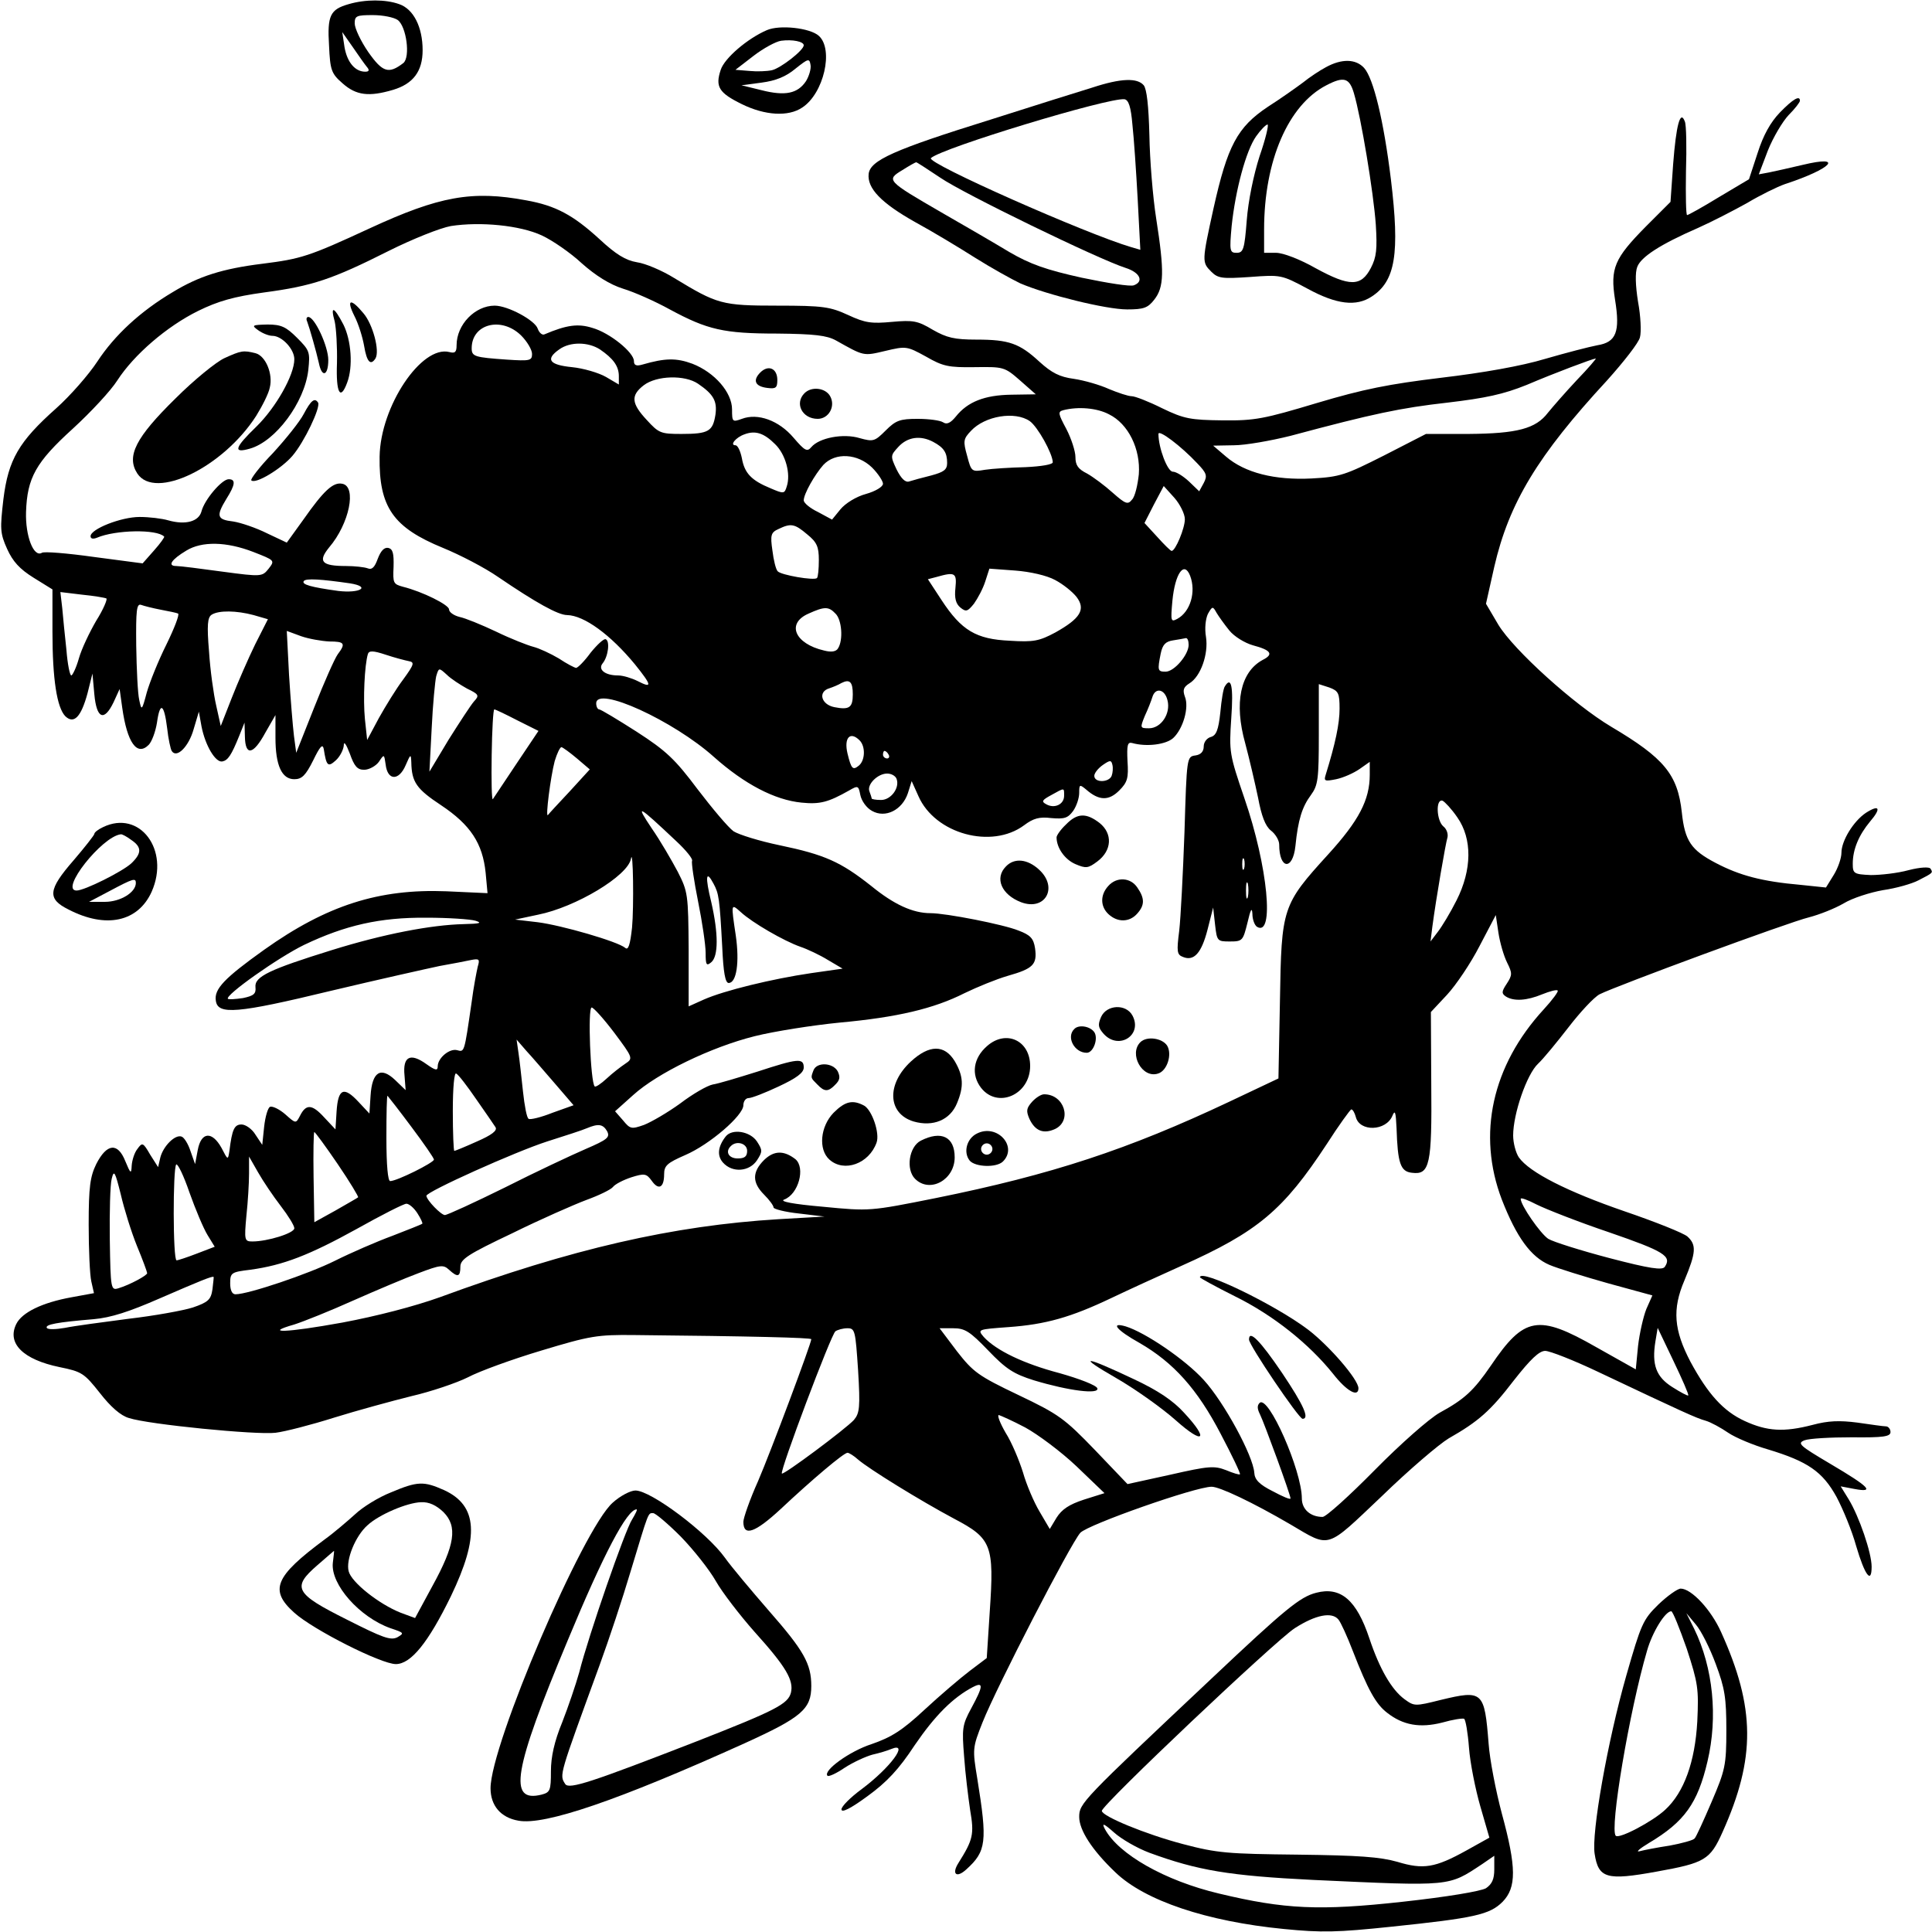 <?xml version="1.0" standalone="no"?>
<!DOCTYPE svg PUBLIC "-//W3C//DTD SVG 20010904//EN"
 "http://www.w3.org/TR/2001/REC-SVG-20010904/DTD/svg10.dtd">
<svg version="1.0" xmlns="http://www.w3.org/2000/svg"
 width="512pt" height="512pt" viewBox="0 0 512 512"
 preserveAspectRatio="xMidYMid meet">

<g transform="translate(0,512) scale(0.1,-0.1)"
fill="#000000" stroke="none">
<path d="M924 5109 c-49 -14 -57 -30 -52 -110 3 -65 6 -74 36 -100 36 -32 70
-36 134 -17 53 16 78 49 78 105 0 61 -24 109 -62 122 -36 13 -90 13 -134 0z
m130 -42 c23 -17 34 -98 15 -114 -39 -30 -55 -25 -93 29 -20 29 -36 63 -36 76
0 20 5 22 48 22 27 0 56 -6 66 -13z m-82 -124 c8 -9 6 -13 -4 -13 -27 0 -48
25 -55 65 l-6 40 28 -40 c15 -22 32 -46 37 -52z"/>
<path d="M2032 5040 c-51 -22 -112 -74 -122 -105 -15 -45 -5 -61 56 -91 61
-30 123 -34 160 -9 57 37 84 154 44 190 -23 21 -104 30 -138 15z m98 -40 c0
-13 -60 -60 -84 -66 -13 -3 -40 -4 -60 -2 l-37 3 48 37 c26 20 59 38 73 40 30
4 60 -2 60 -12z m6 -95 c-22 -33 -55 -40 -118 -24 l-53 13 53 7 c38 5 65 16
90 37 34 27 37 28 40 10 2 -10 -4 -30 -12 -43z"/>
<path d="M3514 4942 c-17 -9 -44 -27 -60 -40 -16 -12 -58 -42 -94 -65 -81 -54
-107 -103 -144 -269 -31 -141 -31 -143 -6 -168 18 -18 29 -19 103 -14 81 6 83
6 152 -31 77 -42 129 -48 170 -21 63 41 75 113 51 311 -19 155 -46 267 -71
295 -22 24 -59 25 -101 2z m74 -69 c19 -64 52 -263 58 -348 4 -65 2 -86 -13
-115 -26 -50 -56 -50 -146 -1 -42 24 -87 41 -105 41 l-32 0 0 62 c0 182 64
330 165 382 46 24 61 20 73 -21z m-250 -167 c-16 -50 -30 -118 -34 -170 -6
-77 -9 -86 -27 -86 -18 0 -19 5 -13 71 10 95 38 200 65 238 12 17 26 31 30 31
4 0 -5 -38 -21 -84z"/>
<path d="M2895 4888 c-33 -10 -154 -48 -270 -85 -257 -80 -319 -108 -323 -144
-4 -38 33 -77 124 -128 44 -24 114 -66 158 -94 43 -27 97 -57 120 -68 70 -30
227 -69 283 -69 44 0 55 4 72 26 26 33 27 74 5 215 -9 57 -17 157 -18 221 -2
78 -7 122 -15 132 -17 20 -60 19 -136 -6z m106 -98 c4 -36 10 -125 14 -198 l7
-134 -24 7 c-119 35 -544 223 -531 236 29 27 471 161 513 156 11 -2 17 -20 21
-67z m-509 -141 c61 -42 419 -216 491 -239 38 -12 49 -36 22 -46 -9 -4 -71 6
-138 20 -95 21 -137 36 -192 68 -38 23 -119 70 -180 105 -145 84 -147 86 -104
112 19 12 35 21 37 21 2 0 31 -19 64 -41z"/>
<path d="M4717 4822 c-25 -26 -44 -60 -59 -107 l-23 -70 -79 -47 c-44 -27 -82
-48 -85 -48 -3 0 -4 52 -3 115 2 64 1 124 -3 133 -12 32 -23 -9 -31 -113 l-7
-100 -65 -65 c-84 -85 -95 -111 -82 -194 14 -86 3 -113 -47 -121 -21 -4 -83
-20 -138 -36 -63 -19 -165 -37 -275 -50 -140 -17 -206 -30 -330 -67 -140 -42
-164 -47 -250 -46 -85 1 -102 4 -160 32 -36 18 -72 32 -81 32 -9 0 -36 9 -60
19 -24 11 -66 23 -93 27 -38 5 -59 16 -91 45 -53 49 -81 59 -167 59 -59 0 -79
5 -116 26 -40 24 -52 26 -108 21 -54 -5 -71 -3 -116 18 -48 22 -66 25 -188 25
-148 0 -159 4 -273 73 -32 20 -77 39 -99 42 -30 5 -56 21 -99 61 -70 64 -116
89 -194 103 -144 27 -231 11 -415 -74 -162 -75 -182 -81 -285 -94 -105 -13
-168 -33 -237 -75 -86 -51 -154 -114 -200 -184 -23 -35 -72 -91 -109 -124 -99
-88 -127 -136 -140 -241 -9 -78 -9 -90 10 -132 15 -33 33 -53 70 -76 l50 -31
0 -112 c0 -127 12 -201 34 -224 23 -22 42 -2 59 61 l13 52 5 -55 c6 -65 26
-73 51 -21 l16 35 7 -50 c13 -92 39 -129 70 -98 8 8 18 34 22 59 8 57 19 50
27 -15 3 -28 9 -55 12 -60 13 -21 45 11 58 57 l14 47 7 -39 c10 -51 37 -96 55
-93 15 3 24 16 45 68 l14 35 1 -37 c1 -52 22 -49 54 10 l27 47 0 -60 c0 -74
17 -110 50 -110 20 0 30 10 50 50 18 37 25 45 28 30 7 -45 11 -49 32 -30 11
10 20 28 21 39 0 13 6 5 16 -21 12 -34 20 -43 38 -43 13 0 31 10 39 21 14 21
14 21 18 -7 5 -43 35 -44 53 -2 13 30 14 31 15 8 1 -53 14 -71 79 -114 78 -52
110 -101 118 -179 l5 -54 -109 5 c-179 7 -317 -37 -483 -155 -105 -75 -133
-104 -128 -135 5 -38 56 -34 304 26 126 30 256 59 289 66 33 6 71 13 84 16 21
4 23 2 17 -18 -3 -13 -11 -54 -16 -93 -20 -138 -19 -133 -39 -128 -20 5 -51
-21 -51 -43 0 -12 -6 -11 -30 6 -43 31 -63 20 -58 -30 l3 -39 -28 27 c-38 36
-61 22 -65 -42 l-3 -47 -29 31 c-39 42 -54 35 -58 -25 l-3 -48 -30 32 c-32 35
-48 36 -64 4 -11 -21 -11 -21 -39 4 -15 13 -33 22 -40 20 -6 -2 -13 -26 -16
-53 l-5 -48 -18 27 c-9 15 -26 27 -37 27 -19 0 -25 -13 -32 -70 -4 -25 -4 -25
-21 8 -25 45 -54 43 -63 -6 l-7 -37 -12 34 c-6 19 -17 37 -24 39 -17 6 -48
-25 -56 -55 l-6 -26 -21 33 c-19 33 -21 33 -34 15 -8 -10 -14 -30 -15 -44 -1
-23 -3 -22 -17 12 -20 50 -49 47 -77 -8 -16 -33 -20 -60 -20 -160 0 -66 3
-134 7 -151 l7 -31 -60 -11 c-77 -14 -131 -40 -146 -71 -25 -51 18 -94 115
-114 59 -12 65 -16 107 -69 28 -36 55 -60 77 -66 52 -17 337 -45 388 -39 25 3
95 21 155 40 61 19 153 44 205 57 52 12 120 35 150 50 30 16 118 48 195 71
129 39 148 42 245 41 310 -3 470 -7 470 -11 0 -11 -107 -297 -141 -376 -22
-49 -39 -98 -39 -108 0 -40 31 -29 99 34 82 77 167 149 177 149 4 0 17 -8 28
-18 29 -25 165 -109 255 -157 99 -52 106 -70 94 -245 l-8 -124 -45 -34 c-25
-19 -79 -65 -120 -103 -59 -55 -88 -73 -140 -91 -59 -19 -130 -71 -117 -84 3
-3 23 6 45 21 23 15 56 30 74 35 18 4 41 11 50 15 49 20 -3 -50 -78 -106 -30
-22 -54 -46 -54 -54 0 -10 24 2 69 35 51 37 83 71 125 135 54 79 101 126 154
154 29 15 28 3 -4 -56 -24 -44 -25 -54 -19 -128 3 -44 11 -108 16 -142 11 -64
8 -78 -31 -140 -19 -30 -5 -41 21 -17 53 48 56 73 29 240 -13 79 -13 82 14
150 37 93 233 473 259 502 21 22 305 122 348 122 21 0 108 -41 209 -100 107
-63 92 -67 242 75 72 70 152 138 177 153 79 45 111 73 173 154 44 56 67 78 83
78 12 0 76 -25 141 -56 226 -107 259 -122 284 -129 14 -4 41 -19 60 -32 19
-13 67 -33 105 -44 106 -32 145 -59 182 -126 17 -32 41 -90 52 -130 23 -78 41
-102 41 -55 0 37 -33 133 -61 179 l-21 34 37 -7 c54 -10 40 5 -65 67 -81 48
-88 54 -68 62 13 5 69 8 126 8 84 -1 102 2 102 14 0 8 -6 15 -12 15 -7 0 -41
5 -76 10 -47 6 -77 5 -118 -6 -77 -20 -121 -17 -180 10 -57 26 -98 72 -144
157 -44 84 -49 139 -16 216 31 74 32 94 8 116 -10 9 -85 39 -167 67 -151 52
-252 103 -280 143 -8 12 -15 38 -15 58 0 57 36 162 66 190 14 13 50 57 81 97
30 39 67 79 82 87 46 23 501 191 555 204 27 7 68 23 92 37 23 14 70 29 104 35
35 5 77 17 94 26 39 20 39 20 32 31 -3 5 -27 4 -58 -4 -29 -8 -74 -13 -100
-13 -45 2 -48 4 -48 30 0 38 16 76 46 112 30 35 25 46 -11 23 -33 -22 -65 -74
-65 -106 0 -14 -9 -40 -20 -58 l-21 -34 -67 7 c-103 9 -162 25 -225 58 -65 34
-82 58 -90 134 -11 101 -47 144 -187 227 -99 59 -258 203 -299 270 l-33 56 22
98 c39 169 115 295 299 494 44 49 84 100 87 114 4 14 2 57 -5 94 -7 44 -8 78
-2 93 10 26 60 59 161 103 36 16 94 46 130 66 35 21 80 43 100 50 125 41 159
78 47 51 -34 -8 -74 -17 -89 -20 l-27 -5 24 63 c14 35 39 77 55 94 17 17 30
34 30 38 0 15 -18 5 -53 -31z m-3281 -326 c28 -13 76 -46 106 -74 36 -32 74
-56 109 -67 30 -9 86 -34 124 -55 100 -54 143 -64 285 -64 99 -1 131 -5 155
-18 75 -42 72 -42 131 -28 55 13 57 13 108 -15 45 -26 60 -29 129 -28 76 1 79
1 120 -35 l42 -37 -65 -1 c-71 -1 -116 -19 -147 -58 -14 -17 -24 -22 -34 -15
-8 5 -38 9 -67 9 -47 0 -58 -4 -85 -31 -29 -29 -33 -30 -69 -20 -43 13 -107 1
-128 -24 -11 -13 -17 -10 -47 25 -39 46 -95 66 -137 50 -25 -9 -26 -8 -26 25
0 45 -46 98 -105 121 -43 16 -73 15 -132 -2 -17 -5 -23 -2 -23 9 0 23 -64 75
-110 88 -38 12 -68 8 -127 -17 -6 -3 -14 4 -18 15 -7 22 -79 61 -114 61 -52 0
-101 -50 -101 -105 0 -18 -4 -22 -19 -18 -74 19 -183 -144 -185 -277 -2 -134
36 -188 168 -242 44 -18 110 -52 146 -77 100 -68 159 -101 183 -101 45 -1 115
-52 180 -131 45 -56 46 -64 7 -44 -16 8 -39 15 -52 15 -35 0 -54 16 -41 32 15
18 20 60 8 64 -5 2 -23 -15 -40 -36 -16 -22 -33 -39 -38 -40 -4 0 -25 11 -46
25 -22 13 -52 27 -68 31 -15 4 -59 21 -98 40 -38 18 -82 36 -97 39 -16 4 -28
13 -28 20 0 12 -70 47 -122 60 -26 7 -27 10 -25 53 1 36 -2 47 -14 50 -11 2
-20 -8 -28 -29 -8 -22 -15 -30 -27 -25 -8 3 -34 6 -57 6 -65 0 -75 12 -45 49
54 63 74 162 35 169 -24 5 -49 -18 -103 -95 l-44 -61 -53 25 c-28 14 -69 28
-89 31 -43 5 -46 14 -18 60 24 38 25 52 6 52 -18 0 -64 -54 -72 -85 -7 -27
-42 -37 -88 -24 -17 5 -51 9 -76 9 -49 0 -130 -32 -130 -51 0 -7 7 -8 17 -4
49 21 159 23 178 3 2 -1 -10 -18 -27 -37 l-30 -34 -129 17 c-71 10 -133 15
-138 11 -22 -13 -44 45 -42 108 3 91 26 132 124 221 48 44 101 101 118 128 44
68 131 143 214 184 53 26 95 38 175 49 128 17 181 35 330 110 64 32 137 61
165 66 78 12 183 2 241 -25z m-55 -265 c16 -16 29 -38 29 -49 0 -18 -6 -19
-67 -15 -85 6 -93 8 -93 30 0 65 79 85 131 34z m209 -37 c35 -24 50 -44 50
-71 l0 -22 -34 20 c-19 11 -60 23 -90 26 -61 6 -71 21 -34 47 29 21 77 20 108
0z m2589 -81 c-30 -32 -64 -71 -77 -87 -32 -42 -81 -55 -210 -56 l-113 0 -111
-57 c-103 -52 -117 -57 -192 -61 -98 -5 -177 15 -227 58 l-34 29 55 1 c30 0
98 12 150 25 220 59 292 74 416 88 101 12 148 22 210 47 75 32 174 69 183 70
2 0 -20 -26 -50 -57z m-2329 -10 c41 -28 51 -46 46 -82 -7 -44 -18 -51 -90
-51 -55 0 -60 2 -92 37 -41 44 -43 65 -8 92 34 26 109 28 144 4z m1089 -81
c51 -25 84 -92 79 -159 -3 -28 -10 -59 -18 -67 -11 -14 -17 -12 -51 18 -21 19
-52 42 -68 51 -24 12 -31 22 -31 44 0 15 -11 49 -24 74 -22 41 -23 46 -8 50
39 10 89 6 121 -11z m-210 -18 c21 -15 60 -85 61 -109 0 -6 -30 -11 -72 -13
-40 -1 -89 -4 -108 -7 -35 -6 -36 -5 -47 37 -11 39 -10 45 10 66 37 40 117 53
156 26z m-675 -61 c28 -27 42 -79 31 -112 -6 -20 -8 -20 -43 -5 -51 21 -69 40
-76 80 -4 19 -11 34 -17 34 -16 0 1 21 24 29 29 11 52 3 81 -26z m1119 -51
c25 -26 27 -33 17 -52 l-12 -22 -27 26 c-15 14 -34 26 -43 26 -14 0 -38 63
-38 100 0 13 60 -32 103 -78z m-700 57 c28 -15 37 -28 37 -56 0 -18 -9 -24
-42 -33 -24 -6 -50 -13 -59 -16 -10 -3 -21 8 -33 32 -17 36 -16 37 5 60 24 26
58 31 92 13z m-162 -68 c16 -16 29 -36 29 -43 0 -8 -20 -20 -45 -27 -26 -7
-55 -25 -68 -41 l-22 -27 -37 20 c-21 10 -38 24 -38 31 0 17 29 68 52 94 32
34 91 30 129 -7z m829 -137 c0 -24 -25 -84 -35 -84 -3 0 -20 17 -38 37 l-34
37 25 49 26 49 28 -31 c15 -17 28 -43 28 -57z m-1001 -40 c26 -21 31 -33 31
-68 0 -24 -2 -45 -5 -48 -8 -7 -95 8 -104 18 -5 5 -11 30 -14 55 -6 41 -4 48
16 57 33 16 43 14 76 -14z m-1467 -47 c56 -22 57 -22 40 -44 -17 -21 -18 -22
-122 -8 -58 8 -113 15 -123 15 -24 0 -13 17 27 41 41 25 106 24 178 -4z m2124
-74 c21 -11 46 -31 57 -45 25 -33 10 -57 -56 -94 -43 -23 -58 -26 -121 -22
-89 4 -128 27 -181 108 l-36 55 23 6 c49 14 54 11 50 -29 -3 -27 1 -42 13 -52
15 -12 19 -11 36 10 10 14 24 40 30 59 l11 34 68 -5 c40 -3 84 -13 106 -25z
m358 11 c16 -42 1 -95 -34 -114 -17 -9 -18 -7 -13 48 7 72 31 107 47 66z
m-2226 -20 c56 -9 26 -27 -32 -20 -72 10 -97 17 -91 26 5 8 47 5 123 -6z
m-646 -40 c3 -2 -8 -29 -27 -59 -18 -31 -39 -75 -46 -100 -7 -25 -17 -45 -20
-45 -4 0 -10 30 -13 68 -4 37 -9 86 -11 110 l-5 43 58 -7 c31 -3 60 -8 64 -10z
m145 -30 c21 -4 41 -8 45 -10 4 -3 -10 -39 -31 -82 -21 -42 -44 -99 -52 -127
-13 -49 -14 -49 -20 -20 -4 17 -7 81 -8 144 -1 94 1 112 13 108 8 -3 32 -9 53
-13z m1787 -10 c17 -16 21 -70 7 -92 -5 -9 -18 -11 -37 -6 -78 18 -101 72 -41
98 42 19 53 19 71 0z m1044 -45 c13 -16 41 -33 62 -39 49 -13 56 -24 26 -39
-59 -32 -76 -114 -46 -221 11 -41 26 -106 34 -144 9 -48 19 -75 34 -87 12 -9
22 -26 22 -37 0 -66 36 -70 43 -4 7 70 18 104 41 135 19 26 21 42 21 161 l0
133 28 -9 c24 -9 27 -15 27 -56 0 -40 -11 -92 -37 -176 -5 -16 -2 -17 28 -11
19 4 46 16 62 27 l27 19 0 -34 c0 -67 -29 -122 -110 -211 -122 -134 -124 -141
-128 -387 l-4 -207 -131 -62 c-267 -126 -470 -193 -777 -255 -175 -35 -175
-35 -299 -23 -80 7 -116 14 -103 19 38 14 57 84 30 107 -31 24 -57 23 -83 -2
-32 -32 -32 -60 0 -92 14 -14 25 -29 25 -34 0 -4 30 -12 68 -16 l67 -8 -122
-7 c-279 -17 -547 -78 -898 -207 -67 -24 -167 -50 -258 -67 -149 -27 -211 -29
-127 -5 25 8 95 36 155 63 61 27 139 60 174 73 58 22 66 23 81 9 23 -21 30
-19 30 8 0 20 20 33 138 89 75 37 164 76 196 88 33 12 64 27 70 34 6 8 28 19
49 26 35 11 40 10 54 -9 18 -26 33 -19 33 17 0 23 8 30 56 51 65 28 154 105
154 132 0 10 6 19 14 19 8 0 44 14 80 31 47 22 66 36 66 50 0 26 -16 24 -123
-11 -51 -16 -104 -32 -118 -34 -15 -3 -53 -25 -86 -50 -33 -24 -76 -49 -96
-57 -34 -12 -37 -11 -56 12 l-21 24 48 43 c64 58 206 127 322 156 52 13 154
29 225 36 153 14 250 37 331 78 33 16 84 37 115 46 67 19 78 30 72 73 -4 26
-12 35 -44 47 -39 16 -192 46 -233 46 -47 0 -97 23 -157 72 -81 64 -123 83
-243 108 -53 11 -108 28 -122 37 -14 10 -56 60 -95 111 -60 80 -83 102 -162
153 -50 32 -95 59 -99 59 -4 0 -8 7 -8 16 0 48 205 -46 312 -142 81 -72 161
-114 232 -121 49 -5 71 1 126 32 24 14 25 13 30 -12 3 -15 16 -34 31 -42 35
-20 80 2 95 47 l10 32 18 -40 c44 -100 194 -141 280 -77 24 18 40 23 72 19 35
-3 44 0 58 19 9 13 16 34 16 48 0 22 1 23 18 9 34 -30 60 -31 88 -3 22 22 25
33 22 78 -2 42 0 51 12 48 39 -11 90 -4 109 13 26 24 43 81 31 110 -6 17 -4
25 12 35 30 18 51 78 44 123 -4 23 -1 48 5 61 12 21 13 21 23 3 6 -10 21 -31
34 -47z m-2586 41 l38 -11 -34 -67 c-18 -37 -46 -101 -62 -142 l-29 -74 -12
54 c-7 30 -16 95 -19 143 -6 71 -4 91 7 98 19 12 66 11 111 -1z m201 -70 c40
0 44 -5 22 -34 -8 -11 -36 -74 -62 -140 l-48 -121 -6 45 c-3 25 -9 97 -13 161
l-6 117 38 -14 c20 -7 54 -13 75 -14z m2277 -9 c0 -26 -38 -71 -61 -71 -21 0
-22 3 -13 48 5 24 13 32 33 35 14 2 29 5 34 6 4 0 7 -7 7 -18z m-2067 -43 c16
-3 15 -8 -14 -48 -19 -25 -47 -71 -65 -103 l-31 -58 -6 56 c-5 52 -1 142 8
172 3 9 14 9 47 -2 24 -8 51 -15 61 -17z m155 -73 c31 -15 33 -18 18 -34 -8
-9 -38 -55 -67 -101 l-51 -85 6 115 c3 63 9 125 12 138 7 23 7 23 28 4 11 -11
36 -27 54 -37z m1022 -15 c0 -35 -9 -42 -49 -34 -35 7 -44 41 -13 50 9 3 24 9
32 14 22 11 30 3 30 -30z m834 -16 c9 -35 -17 -74 -49 -74 -24 0 -24 1 -11 33
8 17 17 40 20 50 8 26 33 21 40 -9z m-1723 -53 l56 -28 -59 -88 c-32 -48 -60
-90 -62 -93 -3 -2 -4 50 -3 117 1 66 4 121 7 121 3 0 30 -13 61 -29z m907 -53
c16 -16 15 -53 -2 -67 -16 -13 -20 -9 -30 32 -10 42 7 60 32 35z m-749 -48
l34 -29 -53 -58 c-30 -32 -56 -60 -58 -63 -7 -8 7 101 18 143 6 20 14 37 18
37 4 -1 22 -14 41 -30z m826 10 c3 -5 1 -10 -4 -10 -6 0 -11 5 -11 10 0 6 2
10 4 10 3 0 8 -4 11 -10z m591 -56 c-7 -18 -46 -19 -46 0 0 7 10 20 23 29 19
13 22 13 25 0 2 -8 1 -21 -2 -29z m-570 -8 c9 -24 -15 -56 -41 -56 -14 0 -25
2 -25 4 0 2 -3 11 -6 19 -7 18 22 47 47 47 11 0 22 -6 25 -14z m444 -45 c0
-23 -26 -35 -48 -22 -13 7 -10 11 14 24 36 20 34 20 34 -2z m1042 -57 c40 -57
39 -139 -2 -220 -16 -32 -39 -70 -50 -84 l-19 -25 5 40 c10 75 35 220 40 236
2 9 -2 22 -11 29 -18 15 -21 74 -2 68 6 -3 24 -22 39 -44z m-2070 -63 c26 -24
45 -48 42 -52 -2 -5 5 -53 16 -108 11 -54 20 -116 20 -136 0 -32 2 -36 15 -25
19 16 19 76 0 159 -17 69 -14 87 6 49 14 -26 16 -38 23 -168 3 -67 8 -95 17
-95 21 0 29 55 19 125 -13 87 -13 86 13 63 30 -28 115 -77 158 -92 18 -6 52
-22 73 -35 l39 -23 -84 -12 c-102 -15 -230 -46 -284 -70 l-40 -18 0 151 c-1
146 -2 153 -29 206 -16 30 -46 82 -69 115 -44 66 -38 63 65 -34z m-117 -229
c-5 -46 -10 -61 -18 -54 -20 17 -169 60 -232 68 l-60 7 61 13 c100 20 238 103
246 148 6 34 8 -129 3 -182z m-415 18 c19 -6 12 -8 -31 -9 -86 -2 -212 -26
-350 -69 -164 -51 -205 -70 -202 -98 2 -18 -5 -23 -33 -29 -20 -3 -38 -4 -40
-2 -9 9 134 110 202 143 109 52 201 73 324 72 58 0 116 -4 130 -8z m2734 -111
c14 -28 14 -33 -1 -56 -14 -21 -14 -26 -2 -34 21 -13 55 -11 96 6 20 8 38 13
41 10 3 -2 -14 -25 -37 -50 -137 -149 -177 -331 -111 -504 39 -100 77 -152
126 -173 21 -9 92 -31 156 -49 l117 -32 -16 -36 c-8 -20 -18 -64 -22 -98 l-6
-62 -105 59 c-154 88 -191 81 -279 -49 -46 -67 -70 -89 -136 -125 -28 -16
-103 -82 -172 -152 -67 -68 -129 -124 -138 -124 -32 0 -55 20 -55 49 0 74 -89
276 -112 253 -7 -7 -6 -16 1 -30 11 -22 81 -213 81 -223 0 -4 -21 5 -47 19
-36 18 -48 31 -49 49 -3 45 -80 187 -134 246 -49 54 -155 126 -207 142 -42 12
-24 -10 37 -44 90 -52 153 -122 215 -241 30 -57 53 -105 51 -107 -1 -2 -18 3
-37 11 -31 12 -46 11 -147 -12 l-114 -25 -86 90 c-81 84 -96 95 -203 146 -107
51 -120 61 -163 116 l-46 61 36 0 c31 0 44 -8 93 -59 47 -49 67 -62 121 -79
93 -28 174 -38 168 -21 -3 8 -47 25 -100 40 -95 25 -168 60 -201 96 -17 20
-16 20 65 26 99 7 166 26 273 77 44 21 127 59 185 85 204 91 271 148 386 323
32 50 62 91 65 92 4 0 9 -9 12 -20 10 -40 80 -38 97 3 7 17 9 10 11 -33 3 -92
10 -115 41 -118 47 -6 53 21 51 235 l-1 191 43 46 c24 26 63 84 86 129 l43 82
7 -47 c4 -26 14 -61 23 -79z m-2366 -186 c50 -67 50 -68 29 -82 -12 -8 -34
-25 -49 -39 -15 -14 -30 -24 -32 -21 -11 10 -19 209 -8 209 5 0 32 -30 60 -67z
m-157 -135 l49 -57 -56 -20 c-30 -12 -59 -19 -63 -16 -5 2 -11 35 -15 72 -4
37 -9 84 -12 103 l-5 35 26 -30 c15 -16 49 -56 76 -87z m-209 -41 c24 -34 47
-68 51 -74 6 -9 -10 -21 -49 -38 -31 -14 -58 -25 -60 -25 -2 0 -4 48 -4 106 0
63 4 103 9 99 6 -3 29 -33 53 -68z m-172 -73 c33 -44 60 -83 60 -87 0 -8 -98
-57 -116 -57 -6 0 -10 41 -10 115 0 63 1 113 3 111 2 -2 31 -39 63 -82z m519
-12 c8 -16 1 -22 -57 -47 -37 -16 -133 -61 -214 -102 -81 -40 -153 -73 -159
-73 -10 0 -48 39 -49 51 0 11 236 117 320 144 47 15 94 30 105 35 31 13 43 11
54 -8z m-714 -87 c32 -47 56 -87 54 -88 -2 -2 -29 -17 -60 -35 l-56 -31 -2
120 c-1 65 0 119 2 119 2 0 30 -38 62 -85z m-151 -111 c20 -26 36 -52 36 -59
0 -13 -71 -35 -111 -35 -21 0 -22 3 -16 68 4 37 7 87 7 112 l0 45 24 -42 c13
-23 40 -63 60 -89z m-194 -77 l19 -31 -47 -18 c-26 -10 -50 -18 -54 -18 -10 0
-10 244 -1 254 4 3 20 -30 35 -74 16 -45 37 -95 48 -113z m-187 -29 c15 -36
27 -69 27 -72 0 -6 -46 -31 -76 -40 -20 -6 -21 -3 -23 128 -1 74 1 147 5 162
6 25 9 19 24 -41 9 -39 28 -100 43 -137z m3902 36 c145 -50 166 -63 147 -91
-6 -10 -40 -5 -147 23 -76 20 -149 43 -162 51 -21 14 -73 89 -73 106 0 4 19
-3 42 -15 24 -12 110 -46 193 -74z m-3159 51 c9 -14 15 -27 13 -28 -2 -2 -38
-16 -79 -32 -41 -15 -110 -45 -152 -66 -70 -35 -230 -89 -264 -89 -9 0 -14 11
-14 29 0 28 3 30 53 36 88 12 157 39 282 108 66 37 125 67 132 67 7 0 20 -11
29 -25z m-543 -202 c-4 -27 -11 -34 -52 -48 -25 -8 -102 -22 -171 -30 -69 -9
-144 -19 -168 -24 -23 -4 -45 -5 -48 0 -5 9 28 15 124 23 46 4 95 20 175 55
106 46 140 60 143 57 1 0 -1 -15 -3 -33z m1711 -214 c6 -99 4 -114 -11 -132
-22 -24 -187 -147 -191 -142 -6 6 131 370 142 377 6 4 20 8 32 8 20 0 21 -7
28 -111z m2200 -67 c-1 -2 -20 8 -42 22 -43 27 -55 59 -45 121 l6 36 42 -88
c23 -48 41 -89 39 -91z m-1757 -85 c33 -18 95 -64 136 -103 l74 -71 -54 -17
c-40 -13 -59 -26 -73 -48 l-18 -30 -27 46 c-15 25 -35 72 -44 104 -10 32 -30
80 -46 105 -15 26 -23 47 -18 47 4 -1 36 -15 70 -33z"/>
<path d="M939 4283 c11 -21 22 -57 26 -80 7 -42 17 -53 30 -33 12 20 -7 91
-32 120 -34 41 -46 37 -24 -7z"/>
<path d="M887 4268 c4 -18 7 -68 6 -110 -3 -80 9 -101 27 -52 16 42 11 112
-10 154 -25 48 -35 51 -23 8z"/>
<path d="M814 4268 c7 -19 24 -79 31 -110 8 -40 25 -34 25 8 0 36 -36 114 -53
114 -5 0 -6 -6 -3 -12z"/>
<path d="M684 4245 c11 -8 28 -15 38 -15 25 0 58 -35 58 -62 0 -42 -49 -128
-100 -178 -59 -57 -63 -72 -18 -59 68 19 145 122 155 208 5 48 4 52 -30 86
-29 29 -42 35 -78 35 -41 -1 -43 -2 -25 -15z"/>
<path d="M595 4171 c-22 -10 -81 -58 -130 -107 -105 -103 -131 -153 -101 -199
47 -71 227 16 315 153 16 26 33 59 36 75 9 36 -11 84 -38 91 -32 8 -38 7 -82
-13z"/>
<path d="M2015 4133 c-21 -21 -14 -37 18 -41 23 -3 27 0 27 21 0 31 -24 41
-45 20z"/>
<path d="M2132 4078 c-27 -27 -6 -68 35 -68 29 0 48 33 33 60 -12 22 -49 27
-68 8z"/>
<path d="M805 4023 c-11 -21 -48 -67 -82 -104 -35 -36 -60 -69 -57 -72 11 -11
80 31 109 65 31 36 75 128 68 141 -9 14 -19 6 -38 -30z"/>
<path d="M3246 3301 c-4 -5 -9 -36 -12 -69 -5 -47 -11 -61 -25 -65 -11 -3 -19
-14 -19 -25 0 -14 -8 -22 -22 -24 -23 -3 -23 -5 -29 -203 -4 -110 -10 -228
-14 -262 -7 -55 -6 -63 10 -69 29 -12 49 10 65 72 l15 59 5 -45 c5 -44 6 -45
39 -45 34 0 35 2 47 50 8 35 12 42 13 23 0 -15 6 -30 12 -34 47 -29 29 160
-33 340 -40 117 -41 123 -35 213 6 84 0 112 -17 84z m51 -483 c-3 -7 -5 -2 -5
12 0 14 2 19 5 13 2 -7 2 -19 0 -25z m10 -75 c-3 -10 -5 -2 -5 17 0 19 2 27 5
18 2 -10 2 -26 0 -35z"/>
<path d="M2825 2935 c-14 -13 -25 -29 -25 -34 0 -28 22 -59 50 -71 28 -12 34
-11 58 7 39 29 41 74 6 102 -35 27 -59 27 -89 -4z"/>
<path d="M2666 2824 c-31 -31 -12 -75 40 -95 64 -24 99 39 48 86 -31 29 -66
32 -88 9z"/>
<path d="M2937 2772 c-22 -24 -21 -55 1 -75 24 -22 55 -21 75 1 21 23 21 41 1
70 -18 27 -55 29 -77 4z"/>
<path d="M2918 2425 c-9 -21 -8 -28 7 -45 40 -44 104 -3 76 49 -17 31 -68 29
-83 -4z"/>
<path d="M2847 2393 c-22 -21 0 -63 33 -63 18 0 32 40 19 56 -12 15 -41 19
-52 7z"/>
<path d="M2616 2348 c-37 -32 -43 -76 -16 -111 44 -56 130 -18 130 58 0 68
-64 97 -114 53z"/>
<path d="M3022 2358 c-31 -31 5 -97 47 -83 24 7 38 51 24 74 -13 20 -54 26
-71 9z"/>
<path d="M2414 2307 c-65 -60 -62 -138 7 -159 52 -15 97 4 115 48 19 45 17 73
-6 112 -27 44 -67 44 -116 -1z"/>
<path d="M2156 2284 c-8 -21 -8 -20 10 -38 19 -20 29 -20 48 0 12 12 13 20 6
35 -13 23 -55 25 -64 3z"/>
<path d="M2735 2200 c-15 -17 -16 -24 -7 -45 15 -32 37 -41 68 -27 46 22 25
92 -29 92 -8 0 -22 -9 -32 -20z"/>
<path d="M2209 2171 c-35 -36 -41 -97 -11 -124 39 -35 105 -11 125 45 9 25
-12 86 -33 98 -30 16 -50 12 -81 -19z"/>
<path d="M2589 2116 c-27 -13 -37 -50 -19 -72 15 -17 71 -19 88 -2 40 40 -16
101 -69 74z m41 -41 c0 -8 -7 -15 -15 -15 -8 0 -15 7 -15 15 0 8 7 15 15 15 8
0 15 -7 15 -15z"/>
<path d="M1923 2108 c-21 -27 -23 -51 -7 -69 25 -28 70 -24 90 6 15 23 15 27
0 50 -18 27 -66 35 -83 13z m57 -38 c0 -15 -7 -20 -25 -20 -24 0 -34 18 -18
33 15 15 43 7 43 -13z"/>
<path d="M2440 2097 c-31 -16 -40 -76 -15 -101 39 -39 105 -3 105 57 0 54 -35
72 -90 44z"/>
<path d="M3180 1735 c0 -2 42 -25 94 -51 99 -49 194 -124 259 -205 36 -46 67
-63 67 -38 0 23 -77 112 -133 155 -87 66 -287 163 -287 139z"/>
<path d="M3310 1570 c0 -15 132 -210 142 -210 19 0 3 36 -54 121 -59 87 -88
116 -88 89z"/>
<path d="M2958 1468 c52 -30 122 -80 158 -112 74 -66 89 -52 22 20 -29 32 -69
59 -133 89 -133 63 -153 64 -47 3z"/>
<path d="M273 2928 c-13 -6 -23 -14 -23 -18 0 -3 -25 -35 -55 -70 -68 -78 -70
-102 -14 -130 100 -52 185 -33 221 47 49 111 -32 218 -129 171z m75 -34 c28
-19 28 -35 0 -62 -24 -22 -124 -72 -145 -72 -46 0 67 143 117 149 3 1 16 -6
28 -15z m12 -114 c0 -25 -41 -50 -82 -50 l-42 0 55 29 c62 33 69 35 69 21z"/>
<path d="M1036 1165 c-33 -13 -75 -39 -95 -58 -20 -18 -56 -49 -81 -67 -132
-98 -147 -134 -80 -194 50 -45 230 -136 269 -136 40 0 86 57 146 180 76 158
71 240 -18 281 -54 24 -70 24 -141 -6z m139 -52 c38 -38 31 -87 -29 -196 l-46
-85 -38 14 c-58 23 -131 81 -138 110 -8 30 18 94 50 122 30 28 105 60 142 61
21 1 40 -8 59 -26z m-293 -135 c-6 -57 71 -144 153 -173 36 -12 37 -13 18 -24
-18 -9 -39 -1 -134 47 -138 69 -146 85 -78 144 24 21 44 38 44 38 1 0 -1 -15
-3 -32z"/>
<path d="M1624 1138 c-79 -69 -324 -642 -324 -757 0 -46 27 -78 74 -86 69 -13
265 54 599 205 152 69 177 91 177 152 0 59 -20 94 -113 200 -46 53 -99 116
-116 140 -48 67 -196 178 -237 178 -13 0 -40 -14 -60 -32z m51 -45 c-18 -27
-115 -306 -140 -405 -9 -32 -29 -91 -45 -132 -21 -51 -30 -92 -30 -130 0 -51
-2 -56 -25 -62 -89 -22 -75 63 70 410 95 229 157 346 182 346 3 0 -3 -12 -12
-27z m129 -45 c34 -35 76 -88 93 -118 17 -30 64 -91 103 -135 83 -92 104 -128
96 -161 -8 -30 -41 -47 -253 -130 -273 -106 -335 -127 -345 -112 -16 25 -17
19 92 318 23 63 60 174 81 245 49 162 46 155 60 155 6 0 39 -28 73 -62z"/>
<path d="M3488 899 c-43 -11 -82 -43 -278 -228 -343 -323 -350 -330 -350 -366
0 -35 34 -88 96 -147 78 -75 242 -130 446 -150 101 -10 142 -9 285 6 221 23
261 32 295 66 37 38 37 91 -2 234 -16 60 -32 143 -35 185 -11 139 -15 143
-127 116 -68 -17 -70 -17 -96 2 -34 25 -66 80 -93 161 -34 102 -76 138 -141
121z m59 -71 c6 -7 23 -44 38 -83 40 -103 61 -141 91 -164 42 -33 87 -41 146
-26 28 8 54 12 58 10 4 -2 10 -37 13 -77 3 -40 17 -110 30 -155 l24 -83 -61
-34 c-83 -46 -114 -51 -183 -30 -46 13 -102 17 -263 19 -186 2 -214 4 -305 28
-99 26 -215 74 -215 88 0 16 460 451 511 484 56 36 99 44 116 23z m-501 -618
c128 -47 212 -61 434 -72 369 -17 357 -18 448 42 l32 22 0 -36 c0 -26 -6 -39
-22 -50 -14 -8 -103 -23 -222 -36 -219 -24 -311 -20 -486 22 -143 34 -266 104
-302 171 -9 17 -3 15 24 -9 20 -18 62 -42 94 -54z"/>
<path d="M4395 868 c-41 -40 -46 -52 -85 -188 -50 -175 -93 -419 -84 -473 10
-65 32 -71 164 -47 128 23 142 31 175 105 88 196 87 329 -4 530 -27 60 -79
115 -107 115 -8 0 -35 -19 -59 -42z m75 -117 c30 -92 32 -106 28 -193 -6 -107
-35 -188 -85 -234 -33 -31 -122 -78 -131 -69 -17 16 36 331 83 491 14 49 48
104 64 104 4 0 22 -45 41 -99z m77 -41 c24 -64 28 -90 28 -175 0 -93 -3 -106
-39 -190 -21 -49 -41 -93 -45 -97 -4 -5 -34 -13 -66 -19 -33 -5 -69 -12 -80
-15 -11 -3 0 7 25 22 94 56 129 105 155 216 28 118 15 248 -35 351 l-21 42 25
-30 c14 -16 38 -64 53 -105z"/>
</g>
</svg>
